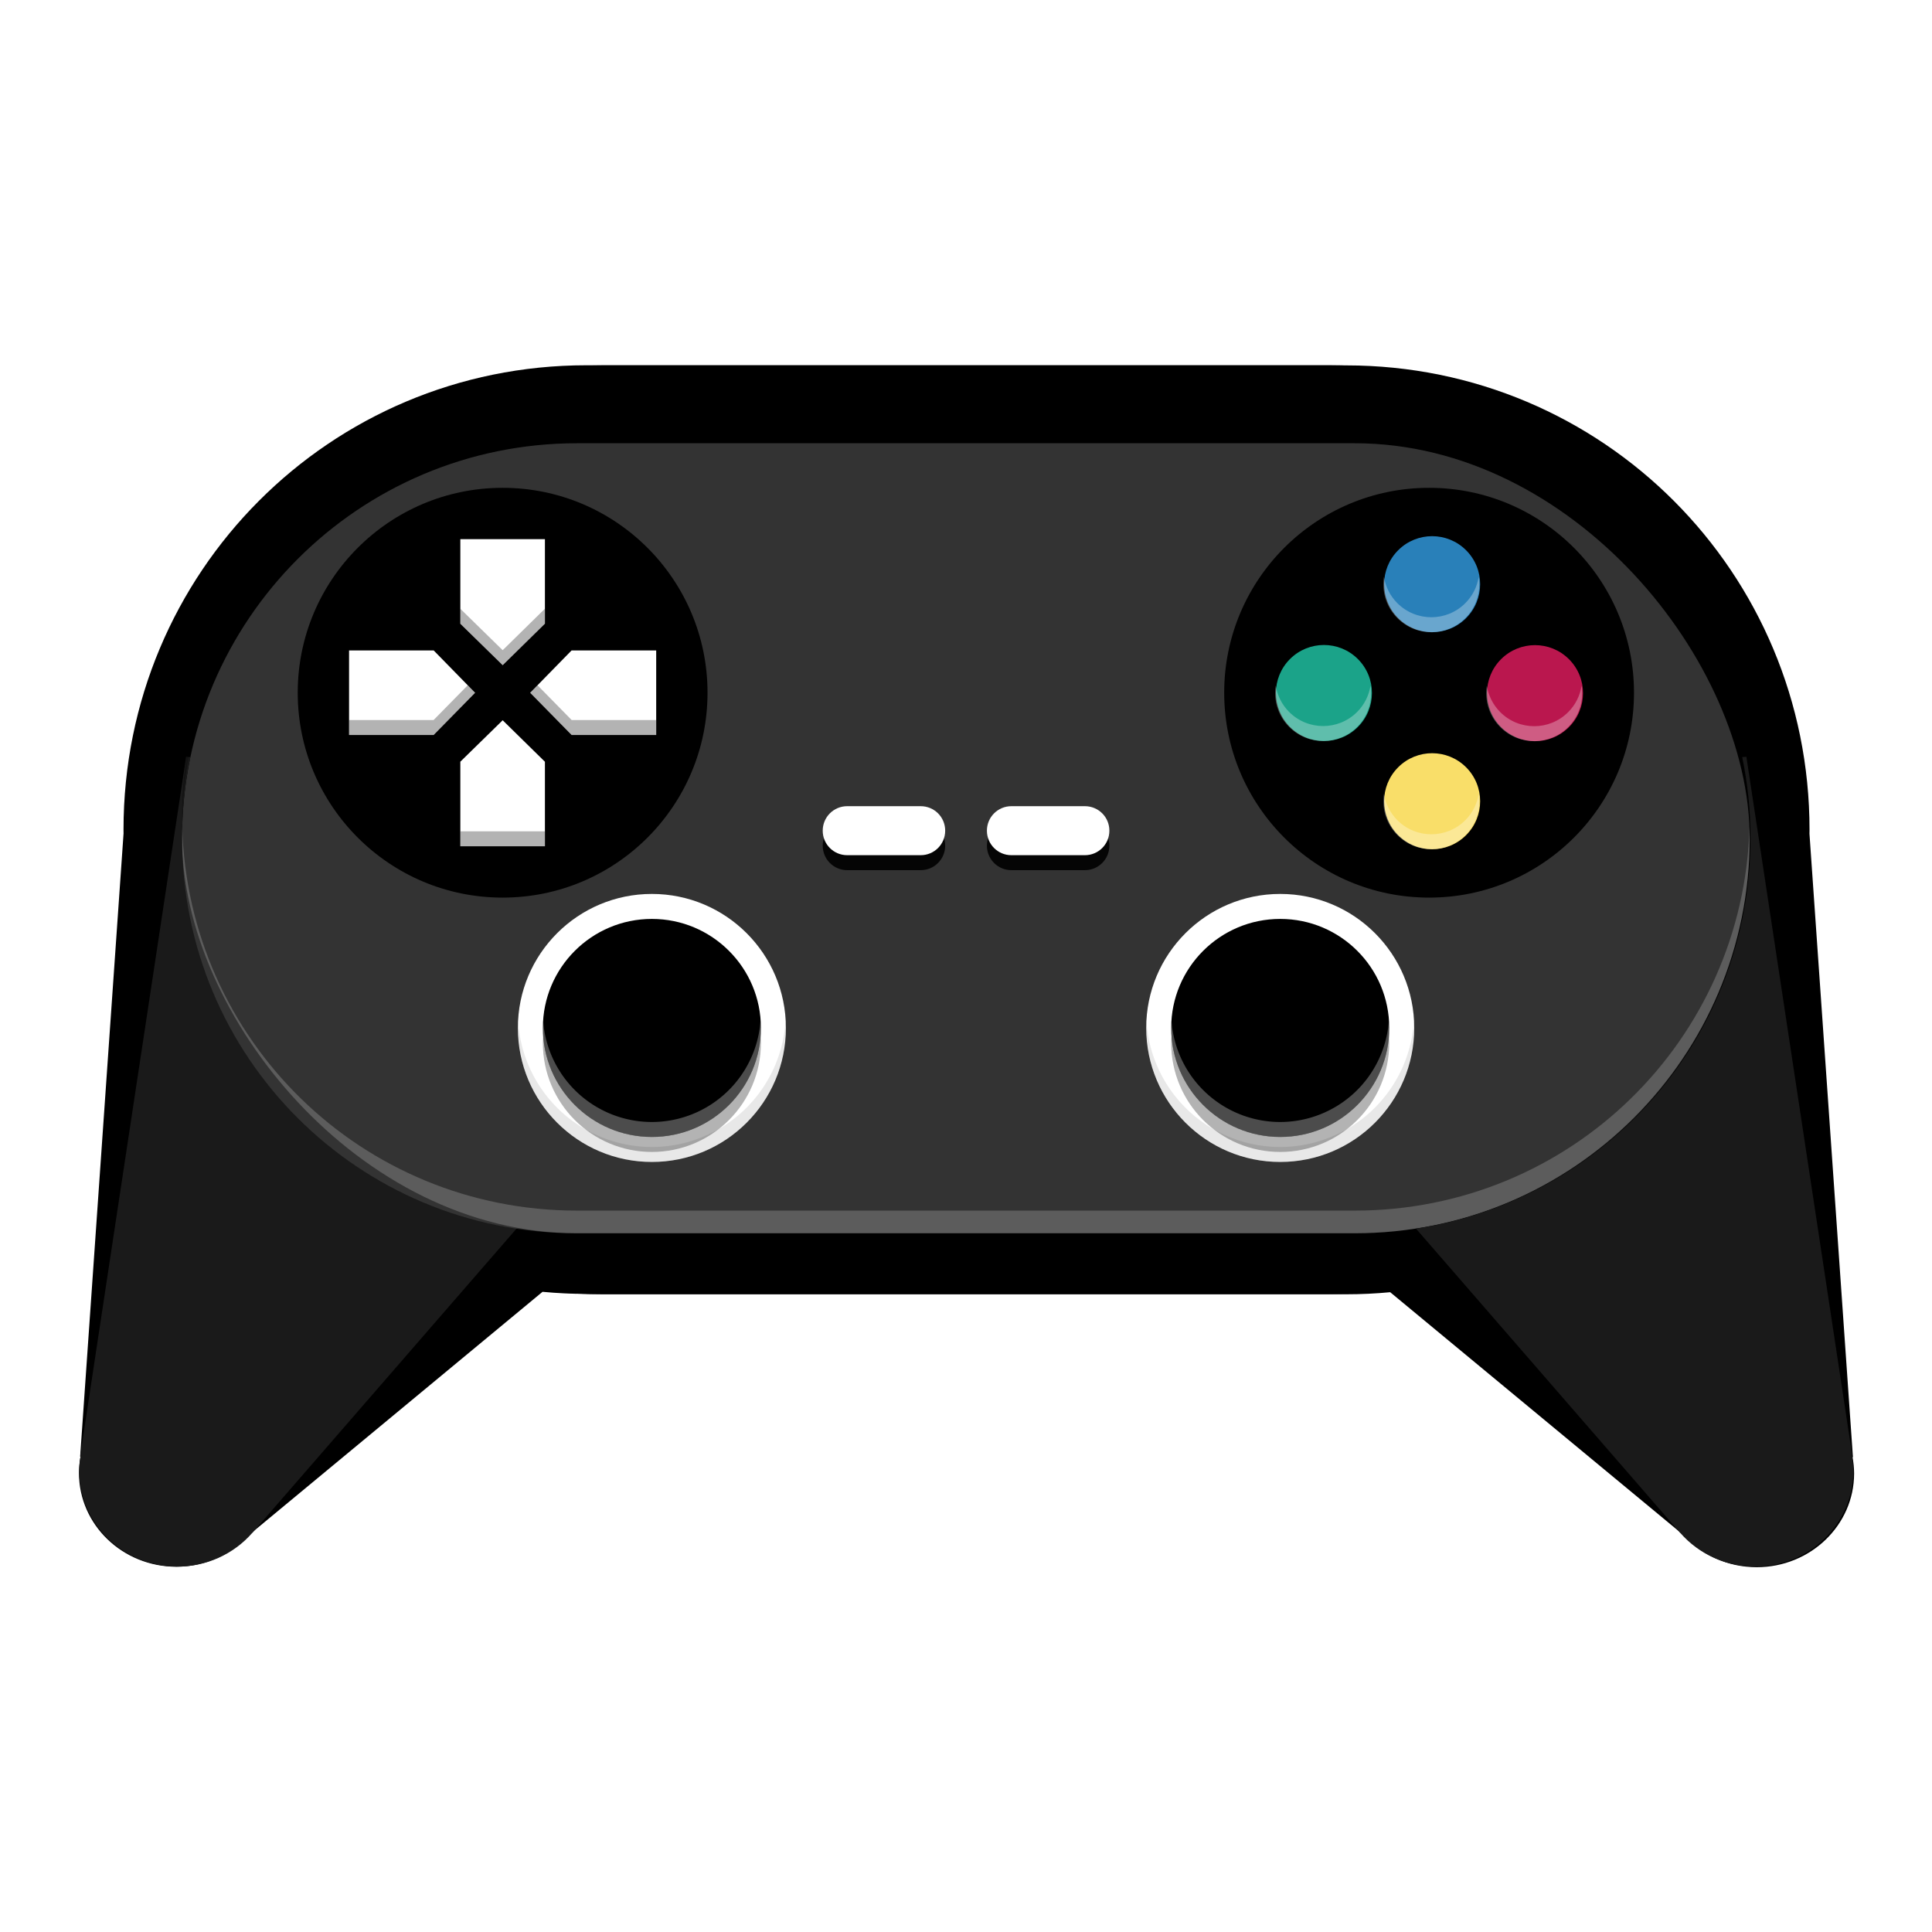 <?xml version="1.0" encoding="UTF-8" standalone="no"?>
<!-- Created using Karbon, part of Calligra: http://www.calligra.org/karbon -->

<svg
   xmlns:dc="http://purl.org/dc/elements/1.1/"
   xmlns:cc="http://creativecommons.org/ns#"
   xmlns:rdf="http://www.w3.org/1999/02/22-rdf-syntax-ns#"
   xmlns:svg="http://www.w3.org/2000/svg"
   xmlns="http://www.w3.org/2000/svg"
   xmlns:sodipodi="http://sodipodi.sourceforge.net/DTD/sodipodi-0.dtd"
   xmlns:inkscape="http://www.inkscape.org/namespaces/inkscape"
   width="512"
   height="512"
   id="svg2"
   version="1.1"
   inkscape:version="0.92.1 r"
   sodipodi:docname="package_games_arcade.svg"
   viewBox="0 0 512 512">
  <sodipodi:namedview
     pagecolor="#ffffff"
     bordercolor="#666666"
     borderopacity="1"
     objecttolerance="10"
     gridtolerance="10"
     guidetolerance="10"
     inkscape:pageopacity="0"
     inkscape:pageshadow="2"
     inkscape:window-width="1920"
     inkscape:window-height="1018"
     id="namedview21"
     inkscape:document-units="px"
     showgrid="false"
     units="px"
     inkscape:zoom="0.37451172"
     inkscape:cx="407.03105"
     inkscape:cy="717.4078"
     inkscape:window-x="1920"
     inkscape:window-y="34"
     inkscape:window-maximized="1"
     inkscape:current-layer="svg2" />
  <defs
     id="defs4">
    <inkscape:perspective
       sodipodi:type="inkscape:persp3d"
       inkscape:vp_x="0 : 256 : 1"
       inkscape:vp_y="0 : 1000 : 0"
       inkscape:vp_z="506.18586 : -60.871313 : 1"
       inkscape:persp3d-origin="256 : 170.66667 : 1"
       id="perspective3341" />
    <filter
       inkscape:collect="always"
       style="color-interpolation-filters:sRGB"
       id="filter4470"
       x="-0.018"
       width="1.037"
       y="-0.035"
       height="1.069">
      <feGaussianBlur
         inkscape:collect="always"
         stdDeviation="0.549"
         id="feGaussianBlur4472" />
    </filter>
    <filter
       inkscape:collect="always"
       style="color-interpolation-filters:sRGB"
       id="filter4470-7"
       x="-0.018"
       width="1.037"
       y="-0.035"
       height="1.069">
      <feGaussianBlur
         inkscape:collect="always"
         stdDeviation="0.549"
         id="feGaussianBlur4472-5" />
    </filter>
  </defs>
  <path
     style="fill:#000000;fill-opacity:1;fill-rule:evenodd;stroke:none;stroke-width:0.906px;stroke-linecap:butt;stroke-linejoin:miter;stroke-opacity:1"
     d="m 352.301,96.801 c 67.976,0 122.699,54.88 122.699,123.049 0,68.169 -54.724,123.047 -122.699,123.047 H 155.432 c -3.933,0 -7.82,-0.191 -11.656,-0.551 l -77.389,64.109 -0.016,-0.014 c -4.899,5.553 -12.084,8.756 -19.65,8.758 -14.247,8.4e-4 -25.795,-11.122 -25.795,-24.844 0.008,-1.439 0.146,-2.875 0.412,-4.291 l -0.1,-0.035 11.506,-165.148 c -0.003,-0.344 -0.012,-0.686 -0.012,-1.031 0,-68.169 54.724,-123.049 122.699,-123.049 z"
     id="rect3370-7-3"
     inkscape:connector-curvature="0" />
  <g
     id="g4257"
     style="fill:#000000;fill-opacity:1"
     transform="matrix(0.984,0,0,0.974,3.526,-16.418)">
    <g
       id="g883">
      <path
         inkscape:connector-curvature="0"
         id="rect3370-7"
         transform="matrix(1.017,0,0,1.027,-3.585,16.858)"
         d="m 159.625,96.801 c -67.976,0 -122.699,54.88 -122.699,123.049 0,68.169 54.724,123.047 122.699,123.047 h 196.867 c 3.934,0 7.821,-0.191 11.658,-0.551 l 77.389,64.109 0.016,-0.014 c 4.899,5.553 12.082,8.756 19.648,8.758 14.247,8.4e-4 25.797,-11.122 25.797,-24.844 -0.008,-1.439 -0.146,-2.875 -0.412,-4.291 l 0.1,-0.035 -11.508,-165.133 c 0.003,-0.349 0.014,-0.697 0.014,-1.047 0,-68.169 -54.726,-123.049 -122.701,-123.049 z"
         style="fill:#000000;fill-opacity:1;fill-rule:evenodd;stroke:none;stroke-width:0.906px;stroke-linecap:butt;stroke-linejoin:miter;stroke-opacity:1" />
    </g>
  </g>
  <rect
     style="opacity:0.2;fill:#ffffff;fill-opacity:1;fill-rule:evenodd;stroke:none;stroke-width:1.208px;stroke-linecap:butt;stroke-linejoin:miter;stroke-opacity:1"
     id="rect3357-3-7"
     width="415.443"
     height="209.358"
     x="48.245"
     y="117.466"
     rx="104.679"
     ry="104.679" />
  <g
     id="g4263"
     style="fill:#1a1a1a;fill-opacity:1"
     transform="matrix(0.992,0,0,0.992,-0.713,-24.497)">
    <g
       id="g5005"
       style="fill:#1a1a1a;fill-opacity:1">
      <path
         style="fill:#1a1a1a;fill-opacity:1;fill-rule:evenodd;stroke:none;stroke-width:0.918px;stroke-linecap:butt;stroke-linejoin:miter;stroke-opacity:1"
         d="M 49.332 200.57 L 21.316 385.484 L 21.416 385.518 C 21.147 386.96 21.008 388.425 21 389.891 C 21 403.869 32.651 415.2 47.021 415.199 C 54.654 415.197 61.9 411.937 66.842 406.279 L 66.857 406.291 L 136.902 325.615 C 86.569 317.947 48.246 274.686 48.246 222.145 C 48.246 214.773 49.004 207.586 50.439 200.652 C 50.073 200.624 49.694 200.601 49.332 200.57 z "
         transform="matrix(1.008,0,0,1.008,0.719,24.693)"
         id="rect3370" />
    </g>
  </g>
  <g
     id="g4824"
     transform="matrix(0.992,0,0,0.992,2.061,-18.545)">
    <g
       transform="translate(0.441)"
       id="g4503">
      <circle
         style="fill:#ffffff;fill-opacity:1;stroke:none;stroke-width:7.55;stroke-miterlimit:4;stroke-dasharray:none;stroke-opacity:1"
         id="path4365-6-0-6-2"
         cx="171.631"
         cy="293.308"
         r="35.802" />
      <circle
         style="opacity:0.3;fill:#000000;fill-opacity:1;stroke:none;stroke-width:7.55;stroke-miterlimit:4;stroke-dasharray:none;stroke-opacity:1"
         id="path4365-6-0-6-6"
         cx="171.631"
         cy="297.308"
         r="29.126" />
      <circle
         style="fill:#000000;fill-opacity:1;stroke:none;stroke-width:7.55;stroke-miterlimit:4;stroke-dasharray:none;stroke-opacity:1"
         id="path4365-6-0-6"
         cx="171.631"
         cy="293.308"
         r="29.126" />
      <path
         inkscape:connector-curvature="0"
         style="opacity:0.3;fill:#000000;fill-opacity:1;stroke:none;stroke-width:7.55;stroke-miterlimit:4;stroke-dasharray:none;stroke-opacity:1;filter:url(#filter4470)"
         d="m 207.35,290.975 a 35.802,35.802 0 0 1 -35.719,34.135 35.802,35.802 0 0 1 -35.719,-33.455 35.802,35.802 0 0 0 -0.084,1.654 35.802,35.802 0 0 0 35.803,35.801 35.802,35.802 0 0 0 35.801,-35.801 35.802,35.802 0 0 0 -0.082,-2.334 z"
         id="path4365-6-0-6-2-1" />
      <path
         inkscape:connector-curvature="0"
         style="opacity:0.3;fill:#ffffff;fill-opacity:1;stroke:none;stroke-width:7.55;stroke-miterlimit:4;stroke-dasharray:none;stroke-opacity:1"
         d="m 200.668,291.111 a 29.126,29.126 0 0 1 -29.037,27.324 29.126,29.126 0 0 1 -29.037,-26.918 29.126,29.126 0 0 0 -0.09,1.791 29.126,29.126 0 0 0 29.127,29.127 29.126,29.126 0 0 0 29.127,-29.127 29.126,29.126 0 0 0 -0.09,-2.197 z"
         id="path4365-6-0-6-7" />
    </g>
    <g
       id="g4503-9"
       transform="translate(168.3)">
      <circle
         style="fill:#ffffff;fill-opacity:1;stroke:none;stroke-width:7.55;stroke-miterlimit:4;stroke-dasharray:none;stroke-opacity:1"
         id="path4365-6-0-6-2-2"
         cx="171.631"
         cy="293.308"
         r="35.802" />
      <circle
         style="opacity:0.3;fill:#000000;fill-opacity:1;stroke:none;stroke-width:7.55;stroke-miterlimit:4;stroke-dasharray:none;stroke-opacity:1"
         id="path4365-6-0-6-6-2"
         cx="171.631"
         cy="297.308"
         r="29.126" />
      <circle
         style="fill:#000000;fill-opacity:1;stroke:none;stroke-width:7.55;stroke-miterlimit:4;stroke-dasharray:none;stroke-opacity:1"
         id="path4365-6-0-6-8"
         cx="171.631"
         cy="293.308"
         r="29.126" />
      <path
         style="opacity:0.3;fill:#000000;fill-opacity:1;stroke:none;stroke-width:7.55;stroke-miterlimit:4;stroke-dasharray:none;stroke-opacity:1;filter:url(#filter4470-7)"
         d="m 207.35,290.975 a 35.802,35.802 0 0 1 -35.719,34.135 35.802,35.802 0 0 1 -35.719,-33.455 35.802,35.802 0 0 0 -0.084,1.654 35.802,35.802 0 0 0 35.803,35.801 35.802,35.802 0 0 0 35.801,-35.801 35.802,35.802 0 0 0 -0.082,-2.334 z"
         id="path4365-6-0-6-2-1-9"
         inkscape:connector-curvature="0" />
      <path
         style="opacity:0.3;fill:#ffffff;fill-opacity:1;stroke:none;stroke-width:7.55;stroke-miterlimit:4;stroke-dasharray:none;stroke-opacity:1"
         d="m 200.668,291.111 a 29.126,29.126 0 0 1 -29.037,27.324 29.126,29.126 0 0 1 -29.037,-26.918 29.126,29.126 0 0 0 -0.09,1.791 29.126,29.126 0 0 0 29.127,29.127 29.126,29.126 0 0 0 29.127,-29.127 29.126,29.126 0 0 0 -0.09,-2.197 z"
         id="path4365-6-0-6-7-7"
         inkscape:connector-curvature="0" />
    </g>
  </g>
  <g
     id="g4812"
     transform="matrix(0.992,0,0,0.992,-0.713,-17.32)">
    <path
       inkscape:connector-curvature="0"
       id="shape4-2-4-0"
       d="m 227.051,236.83 c -3.625,-2e-5 -6.545,2.922 -6.545,6.547 2e-5,3.625 2.92,6.545 6.545,6.545 h 19.627 c 3.625,-5e-5 6.545,-2.92 6.545,-6.545 0,-1.812 -0.722,-3.448 -1.904,-4.631 -1.183,-1.183 -2.828,-1.916 -4.641,-1.916 z m 43.863,0 c -3.625,-2e-5 -6.545,2.922 -6.545,6.547 2e-5,3.625 2.92,6.545 6.545,6.545 h 19.627 c 3.625,-5e-5 6.545,-2.92 6.545,-6.545 0,-1.812 -0.722,-3.448 -1.904,-4.631 -1.183,-1.183 -2.828,-1.916 -4.641,-1.916 z"
       style="fill:#050505;fill-opacity:1;fill-rule:evenodd;stroke:#003bc3;stroke-width:0;stroke-linecap:square;stroke-linejoin:miter;stroke-miterlimit:2.013" />
    <path
       inkscape:connector-curvature="0"
       id="shape4-2-4"
       d="m 227.051,232.83 c -3.625,-2e-5 -6.545,2.922 -6.545,6.547 2e-5,3.625 2.92,6.545 6.545,6.545 h 19.627 c 3.625,-5e-5 6.545,-2.92 6.545,-6.545 0,-1.812 -0.722,-3.448 -1.904,-4.631 -1.183,-1.183 -2.828,-1.916 -4.641,-1.916 z m 43.863,0 c -3.625,-2e-5 -6.545,2.922 -6.545,6.547 2e-5,3.625 2.92,6.545 6.545,6.545 h 19.627 c 3.625,-5e-5 6.545,-2.92 6.545,-6.545 0,-1.812 -0.722,-3.448 -1.904,-4.631 -1.183,-1.183 -2.828,-1.916 -4.641,-1.916 z"
       style="fill:#ffffff;fill-opacity:1;fill-rule:evenodd;stroke:#003bc3;stroke-width:0;stroke-linecap:square;stroke-linejoin:miter;stroke-miterlimit:2.013" />
  </g>
  <g
     id="g5093"
     transform="matrix(0.992,0,0,0.992,2.028,-18.545)">
    <circle
       r="54.738"
       cy="203.751"
       cx="379.735"
       id="path4880-0"
       style="opacity:1;fill:#000000;fill-opacity:1;stroke:none;stroke-width:7.55;stroke-miterlimit:4;stroke-dasharray:none;stroke-opacity:1" />
    <g
       id="g4844">
      <g
         id="g4590"
         transform="translate(-5.786)">
        <path
           style="fill:#1ba389;fill-opacity:1;fill-rule:evenodd;stroke:#003bc3;stroke-width:0;stroke-linecap:square;stroke-linejoin:miter;stroke-miterlimit:2"
           inkscape:connector-curvature="0"
           d="m 366.498,194.758 c -5.01,-5.01 -13.133,-5.01 -18.143,0 -5.01,5.01 -5.01,13.133 0,18.144 5.01,5.01 13.133,5.01 18.143,0 5.01,-5.01 5.01,-13.133 0,-18.144"
           stroke-miterlimit="2"
           id="shape9-1" />
        <path
           style="fill:#2980b9;fill-opacity:1;fill-rule:evenodd;stroke:#003bc3;stroke-width:0;stroke-linecap:square;stroke-linejoin:miter;stroke-miterlimit:2"
           inkscape:connector-curvature="0"
           d="m 395.404,165.689 c -5.01,-5.01 -13.133,-5.01 -18.143,0 -5.01,5.01 -5.01,13.133 0,18.143 5.01,5.01 13.133,5.01 18.143,0 5.01,-5.01 5.01,-13.133 0,-18.143"
           stroke-miterlimit="2"
           id="shape10-2" />
        <path
           style="fill:#f9de69;fill-opacity:1;fill-rule:evenodd;stroke:#003bc3;stroke-width:0;stroke-linecap:square;stroke-linejoin:miter;stroke-miterlimit:2"
           inkscape:connector-curvature="0"
           d="m 395.404,223.669 c -5.01,-5.01 -13.133,-5.01 -18.143,0 -5.01,5.01 -5.01,13.133 0,18.143 5.01,5.01 13.133,5.01 18.143,0 5.01,-5.01 5.01,-13.133 0,-18.143"
           stroke-miterlimit="2"
           id="shape12-0" />
        <path
           style="fill:#ba174e;fill-opacity:1;fill-rule:evenodd;stroke:#003bc3;stroke-width:0;stroke-linecap:square;stroke-linejoin:miter;stroke-miterlimit:2"
           inkscape:connector-curvature="0"
           d="m 422.888,194.797 c -5.01,-5.01 -13.133,-5.01 -18.143,0 -5.01,5.01 -5.01,13.133 0,18.144 5.01,5.01 13.133,5.01 18.143,0 5.01,-5.01 5.01,-13.133 0,-18.144"
           stroke-miterlimit="2"
           id="shape13-9" />
      </g>
      <path
         style="opacity:0.3;fill:#ffffff;fill-opacity:1;fill-rule:evenodd;stroke:#003bc3;stroke-width:0;stroke-linecap:square;stroke-linejoin:miter;stroke-miterlimit:2"
         d="m 367.674,172.762 c -0.615,3.914 0.572,8.057 3.588,11.072 5.01,5.01 13.132,5.01 18.143,0 3.014,-3.014 4.2,-7.154 3.588,-11.066 -0.408,2.586 -1.593,5.072 -3.586,7.064 -5.01,5.01 -13.134,5.01 -18.145,0 -1.994,-1.994 -3.181,-4.483 -3.588,-7.07 z m -28.906,29.066 c -0.615,3.914 0.572,8.058 3.588,11.074 5.01,5.01 13.132,5.01 18.143,0 3.014,-3.014 4.2,-7.154 3.588,-11.066 -0.408,2.586 -1.593,5.072 -3.586,7.064 -5.01,5.01 -13.134,5.01 -18.145,0 -1.995,-1.995 -3.181,-4.484 -3.588,-7.072 z m 56.391,0.039 c -0.615,3.914 0.572,8.058 3.588,11.074 5.01,5.01 13.132,5.01 18.143,0 3.016,-3.016 4.201,-7.16 3.586,-11.074 -0.406,2.588 -1.591,5.078 -3.586,7.072 -5.01,5.01 -13.132,5.01 -18.143,0 -1.995,-1.995 -3.181,-4.484 -3.588,-7.072 z m -27.484,28.875 c -0.615,3.913 0.572,8.055 3.588,11.07 5.01,5.01 13.132,5.01 18.143,0 3.014,-3.014 4.2,-7.153 3.588,-11.064 -0.408,2.586 -1.593,5.072 -3.586,7.064 -5.01,5.01 -13.134,5.01 -18.145,0 -1.994,-1.994 -3.181,-4.482 -3.588,-7.07 z"
         id="shape9-1-3"
         inkscape:connector-curvature="0" />
    </g>
  </g>
  <g
     id="g5107"
     transform="matrix(0.992,0,0,0.992,2.028,-24.497)">
    <g
       transform="translate(0,6)"
       id="g5103">
      <circle
         style="opacity:1;fill:#000000;fill-opacity:1;stroke:none;stroke-width:7.55;stroke-miterlimit:4;stroke-dasharray:none;stroke-opacity:1"
         id="path4880"
         cx="132.231"
         cy="203.751"
         r="54.738" />
      <path
         style="opacity:1;fill:#ffffff;fill-opacity:1;stroke:none;stroke-width:7.55;stroke-miterlimit:4;stroke-dasharray:none;stroke-opacity:1"
         d="m 120.933,162.727 v 22.598 l 11.312,11.068 11.269,-11.068 h 0.017 V 162.727 Z M 91.207,192.452 v 22.598 h 22.598 v -0.017 l 11.068,-11.269 -11.068,-11.312 z m 59.451,0 -11.068,11.312 11.068,11.269 v 0.017 h 22.598 v -22.598 z m -18.414,18.658 -11.312,11.068 v 22.598 h 22.598 v -22.598 h -0.017 z"
         id="rect4693"
         inkscape:connector-curvature="0"
         sodipodi:nodetypes="cccccccccccccccccccccccccccc" />
    </g>
    <path
       inkscape:connector-curvature="0"
       id="rect4693-6"
       d="m 120.932,187.324 v 4 l 11.312,11.068 11.27,-11.068 h 0.018 v -4 h -0.018 l -11.27,11.068 z m 1.98,20.436 -9.107,9.273 v 0.018 H 91.207 v 4 h 22.598 v -0.018 l 11.068,-11.27 z m 18.639,0 -1.961,2.004 11.068,11.27 v 0.018 h 22.598 v -4 H 150.658 v -0.018 z m -20.619,39.016 v 4 h 22.6 v -4 z"
       style="opacity:0.3;fill:#000000;fill-opacity:1;stroke:none;stroke-width:7.55;stroke-miterlimit:4;stroke-dasharray:none;stroke-opacity:1" />
  </g>
  <path
     inkscape:connector-curvature="0"
     style="opacity:0.3;fill:#000000;fill-opacity:1;fill-rule:evenodd;stroke:none;stroke-width:1.208px;stroke-linecap:butt;stroke-linejoin:miter;stroke-opacity:1"
     d="m 152.924,111.513 c -57.992,0 -104.68,46.688 -104.68,104.68 0,0.664 0.013,1.323 0.025,1.984 C 49.321,161.108 95.596,115.481 152.924,115.481 h 206.085 c 57.329,0 103.604,45.627 104.655,102.696 0.012,-0.661 0.025,-1.32 0.025,-1.984 0,-57.992 -46.688,-104.68 -104.68,-104.68 H 152.925 Z"
     id="rect3357-3-3" />
  <path
     style="opacity:0.2;fill:#ffffff;fill-opacity:1;fill-rule:evenodd;stroke:none;stroke-width:1.208px;stroke-linecap:butt;stroke-linejoin:miter;stroke-opacity:1"
     d="M 48.291 219.145 C 48.263 220.142 48.246 221.14 48.246 222.145 C 48.246 280.137 94.932 326.824 152.924 326.824 L 359.01 326.824 C 417.002 326.824 463.689 280.137 463.689 222.145 C 463.689 221.14 463.67 220.142 463.643 219.145 C 462.065 275.738 415.998 320.824 359.01 320.824 L 152.924 320.824 C 95.935 320.824 49.868 275.738 48.291 219.145 z "
     id="rect3357-3-7-5" />
  <g
     id="g4263-5"
     style="fill:#1a1a1a;fill-opacity:1"
     transform="matrix(-0.992,0,0,0.992,512.854,-24.497)">
    <g
       id="g5005-6"
       style="fill:#1a1a1a;fill-opacity:1">
      <path
         inkscape:connector-curvature="0"
         style="fill:#1a1a1a;fill-opacity:1;fill-rule:evenodd;stroke:none;stroke-width:0.918px;stroke-linecap:butt;stroke-linejoin:miter;stroke-opacity:1"
         d="m 49.332,200.57 -28.016,184.914 0.1,0.033 c -0.269,1.443 -0.408,2.907 -0.416,4.373 -1.68e-4,13.979 11.651,25.309 26.021,25.309 7.632,-0.002 14.878,-3.263 19.82,-8.92 l 0.016,0.012 70.045,-80.676 C 86.569,317.947 48.246,274.686 48.246,222.145 c 0,-7.371 0.757,-14.559 2.193,-21.492 -0.367,-0.028 -0.745,-0.052 -1.107,-0.082 z"
         transform="matrix(1.008,0,0,1.008,0.719,24.693)"
         id="rect3370-2" />
    </g>
  </g>
</svg>
